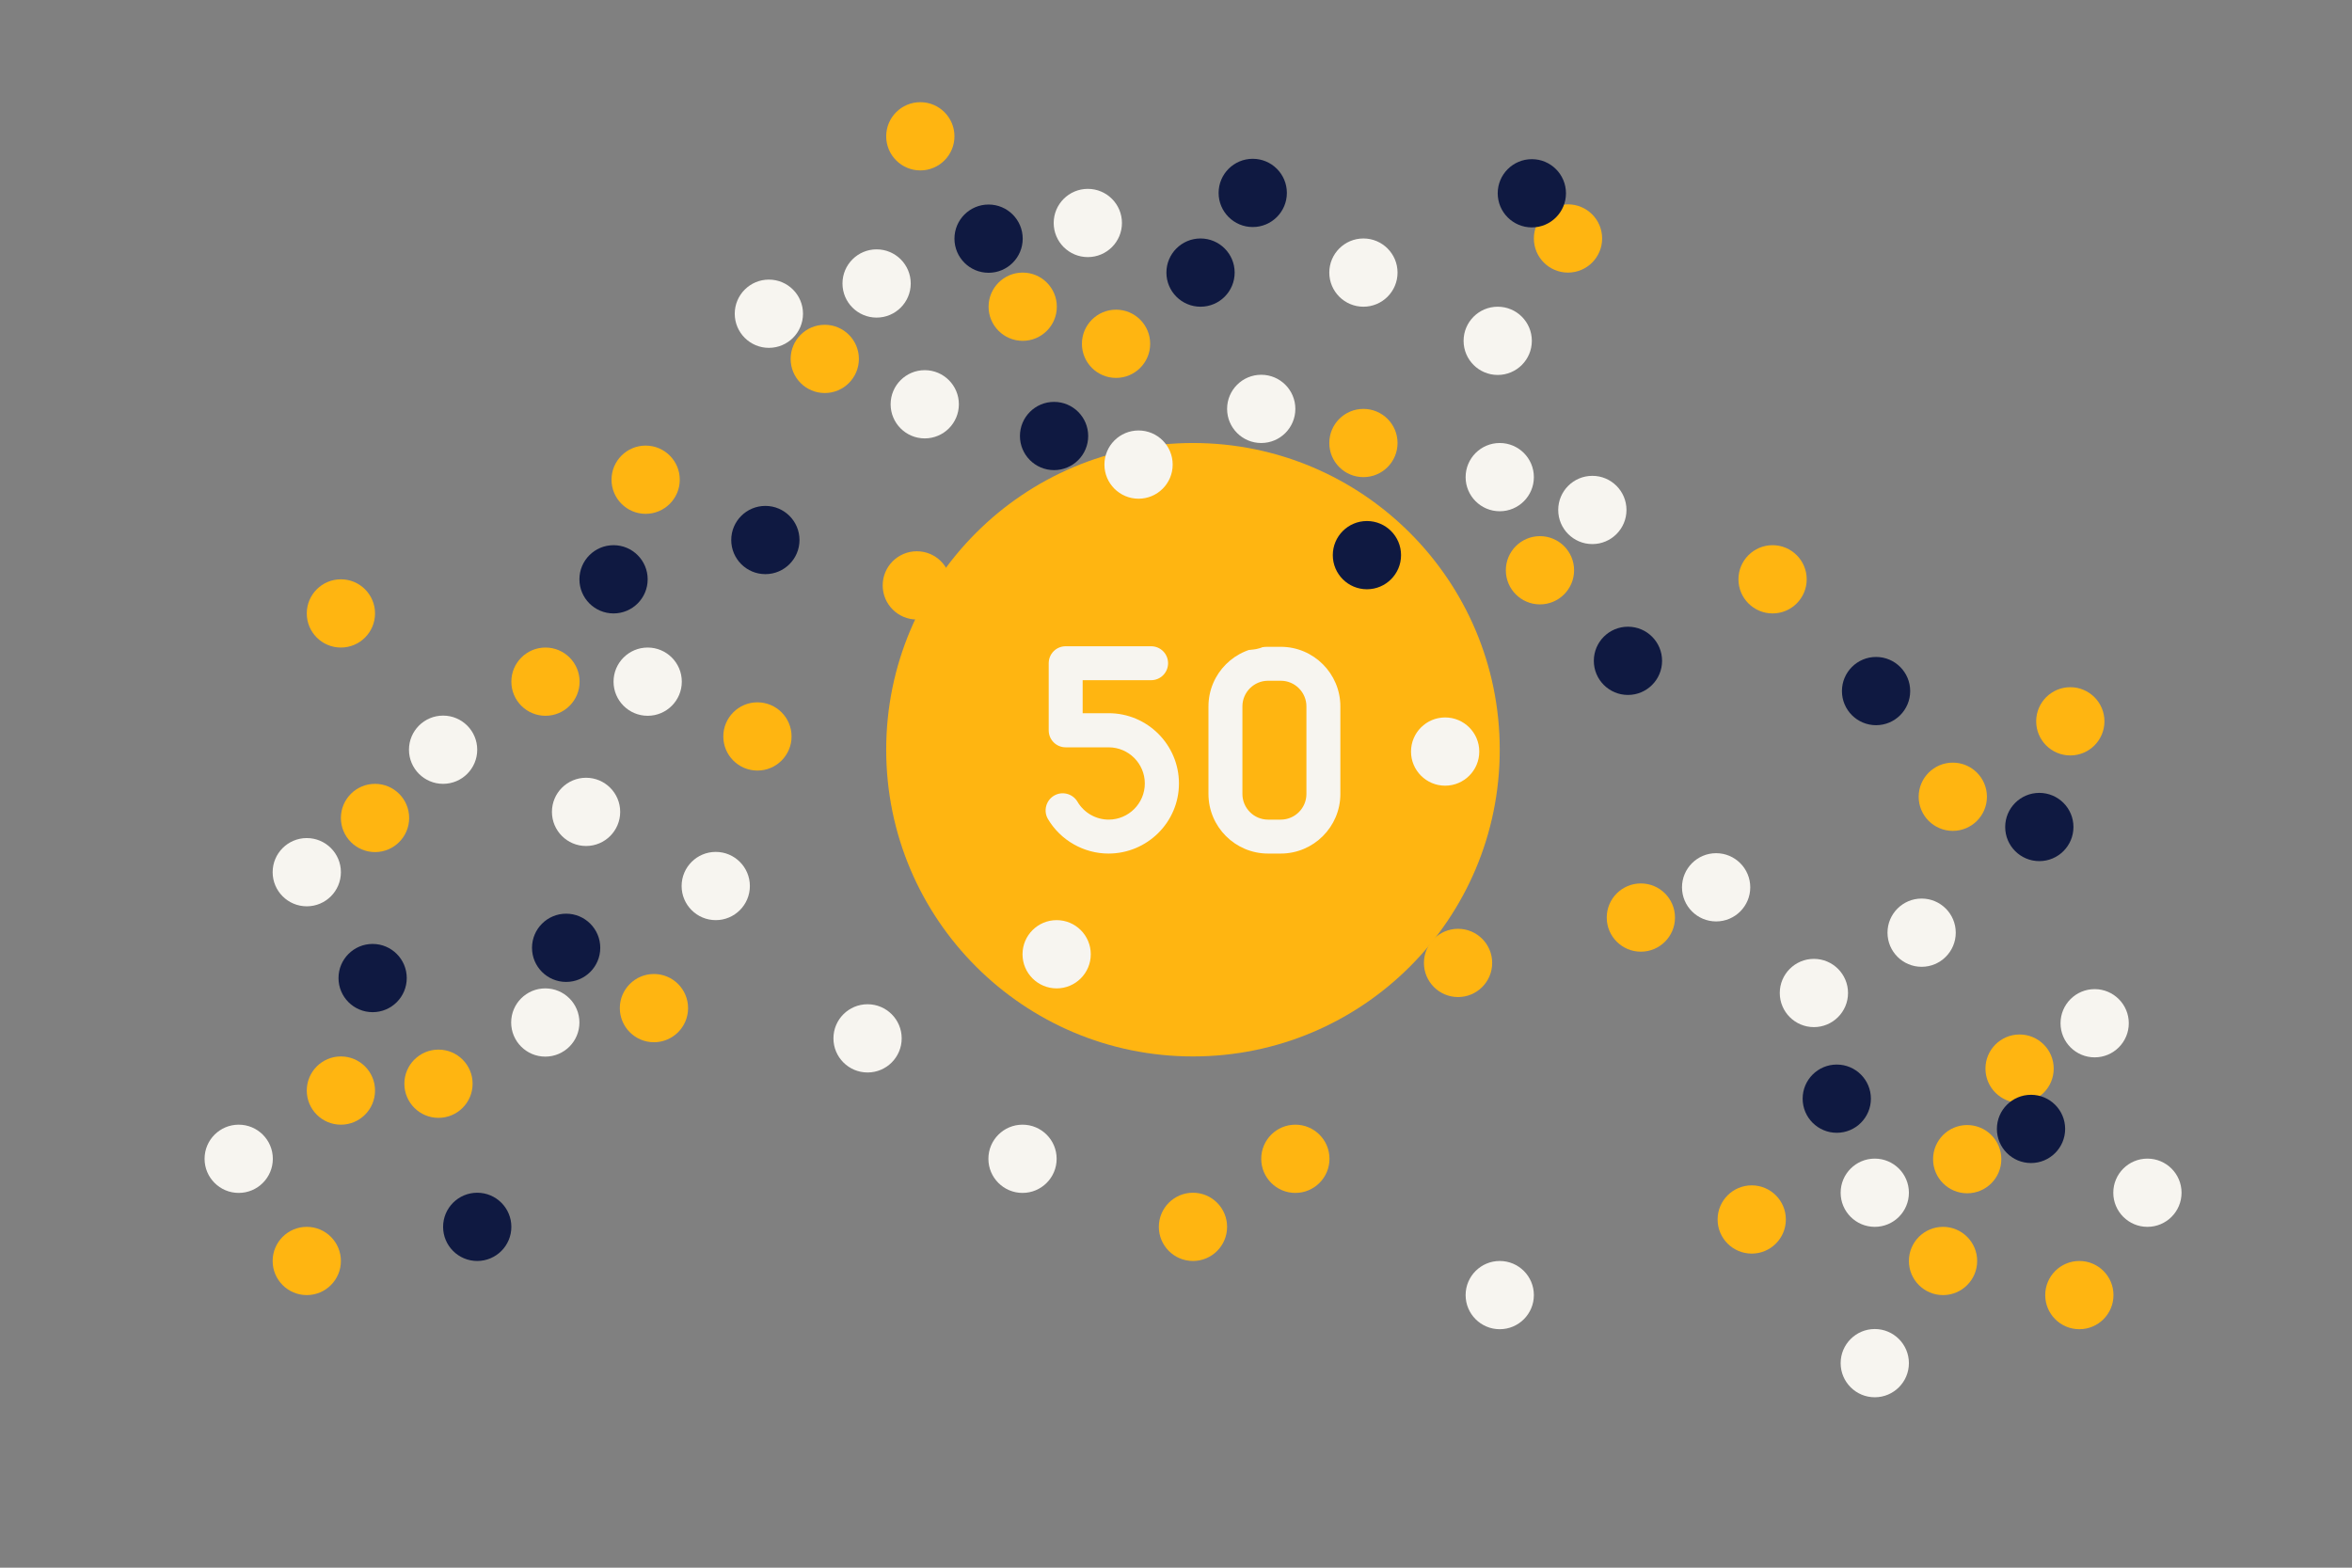 <?xml version="1.0" encoding="utf-8"?>
<!-- Generator: Adobe Illustrator 22.0.0, SVG Export Plug-In . SVG Version: 6.00 Build 0)  -->
<!DOCTYPE svg PUBLIC "-//W3C//DTD SVG 1.1//EN" "http://www.w3.org/Graphics/SVG/1.1/DTD/svg11.dtd">
<svg version="1.1" id="Laag_1" xmlns="http://www.w3.org/2000/svg" xmlns:xlink="http://www.w3.org/1999/xlink" x="0px" y="0px"
	 width="1275px" height="850px" viewBox="0 0 1275 850" style="enable-background:new 0 0 1275 850;" xml:space="preserve">
<rect x="0" y="0" width="1275" height="850" fill="#808080" stroke="none"/>
<style type="text/css">
	.st0{fill:none;}
	.st1{fill:#FFB511;}
	.st2{fill:#F7F5F0;}
	.st3{fill:#0F1941;}
</style>
<rect class="st0" width="1275" height="850"/>
<circle class="st1" cx="646.7" cy="406.5" r="166.3"/>
<g>
	<g>
		<path class="st2" d="M600.9,462.8c-13.4,0-26-7.2-32.8-18.7c-2.6-4.4-1.1-10.1,3.3-12.7c4.4-2.6,10.1-1.1,12.7,3.3
			c3.5,6,10,9.7,16.9,9.7c10.8,0,19.6-8.8,19.6-19.6s-8.8-19.6-19.6-19.6h-23.3c-5.1,0-9.2-4.1-9.2-9.2v-36.4c0-5.1,4.1-9.2,9.2-9.2
			H624c5.1,0,9.2,4.1,9.2,9.2s-4.1,9.2-9.2,9.2h-37.1v17.9h14.1c21,0,38.1,17.1,38.1,38.1S621.9,462.8,600.9,462.8z"/>
	</g>
	<g>
		<path class="st2" d="M694.3,462.8h-6.9c-17.8,0-32.3-14.5-32.3-32.3V383c0-17.8,14.5-32.3,32.3-32.3h6.9
			c17.8,0,32.3,14.5,32.3,32.3v47.5C726.6,448.3,712.1,462.8,694.3,462.8z M687.4,369.1c-7.6,0-13.9,6.2-13.9,13.9v47.5
			c0,7.6,6.2,13.9,13.9,13.9h6.9c7.6,0,13.9-6.2,13.9-13.9V383c0-7.6-6.2-13.9-13.9-13.9H687.4z"/>
	</g>
</g>
<g>
	<circle class="st1" cx="184.8" cy="332.6" r="18.5"/>
	<circle class="st1" cx="410.6" cy="399.3" r="18.5"/>
	<circle class="st1" cx="237.7" cy="587.6" r="18.5"/>
	<circle class="st1" cx="497" cy="317.4" r="18.5"/>
	<circle class="st1" cx="166.3" cy="683.7" r="18.5"/>
	<circle class="st1" cx="350" cy="260.1" r="18.5"/>
	<circle class="st1" cx="295.7" cy="369.6" r="18.5"/>
	<circle class="st1" cx="850" cy="129.3" r="18.5"/>
	<circle class="st1" cx="354.5" cy="546.6" r="18.5"/>
	<circle class="st1" cx="605" cy="186.4" r="18.5"/>
	<circle class="st1" cx="554.4" cy="166.3" r="18.5"/>
	<circle class="st2" cx="683.7" cy="221.7" r="18.5"/>
	<circle class="st1" cx="447.1" cy="194.6" r="18.5"/>
	<circle class="st1" cx="498.9" cy="73.9" r="18.5"/>
	<circle class="st1" cx="184.8" cy="591.3" r="18.5"/>
	<circle class="st1" cx="203.3" cy="443.5" r="18.5"/>
	<circle class="st3" cx="202" cy="530.3" r="18.5"/>
	<circle class="st3" cx="414.9" cy="292.8" r="18.5"/>
	<circle class="st3" cx="332.6" cy="314.1" r="18.5"/>
	<circle class="st3" cx="679.1" cy="104.6" r="18.5"/>
	<circle class="st3" cx="830.4" cy="104.8" r="18.5"/>
	<circle class="st3" cx="535.9" cy="129.4" r="18.5"/>
	<circle class="st2" cx="295.6" cy="554.4" r="18.5"/>
	<circle class="st2" cx="470.3" cy="563" r="18.5"/>
	<circle class="st2" cx="351.1" cy="369.6" r="18.5"/>
	<circle class="st2" cx="240.2" cy="406.5" r="18.5"/>
	<circle class="st2" cx="388" cy="480.4" r="18.5"/>
	<circle class="st2" cx="475.2" cy="153.7" r="18.5"/>
	<circle class="st2" cx="589.7" cy="120.9" r="18.5"/>
	<circle class="st3" cx="258.7" cy="665.2" r="18.5"/>
	<circle class="st2" cx="129.4" cy="628.3" r="18.5"/>
	<circle class="st2" cx="166.3" cy="472.9" r="18.5"/>
	<circle class="st3" cx="306.9" cy="513.9" r="18.5"/>
	<circle class="st2" cx="554.3" cy="628.3" r="18.5"/>
	<circle class="st2" cx="317.7" cy="440.2" r="18.5"/>
	<circle class="st2" cx="739.1" cy="147.8" r="18.5"/>
	<circle class="st2" cx="501.3" cy="219.2" r="18.5"/>
	<circle class="st2" cx="416.8" cy="170.1" r="18.5"/>
	<circle class="st1" cx="1122.3" cy="391.1" r="18.5"/>
	<circle class="st1" cx="889.5" cy="497.5" r="18.5"/>
	<circle class="st1" cx="1066.4" cy="628.5" r="18.5"/>
	<circle class="st1" cx="790.4" cy="522.1" r="18.5"/>
	<circle class="st1" cx="702.2" cy="628.3" r="18.5"/>
	<circle class="st1" cx="1127.2" cy="702.2" r="18.5"/>
	<circle class="st1" cx="960.9" cy="314.1" r="18.5"/>
	<circle class="st1" cx="1058.6" cy="432" r="18.5"/>
	<circle class="st1" cx="949.6" cy="661.2" r="18.5"/>
	<circle class="st1" cx="677.3" cy="333.8" r="18.5"/>
	<circle class="st2" cx="572.8" cy="517.4" r="18.5"/>
	<circle class="st1" cx="834.8" cy="309.2" r="18.5"/>
	<circle class="st1" cx="739.1" cy="240.2" r="18.5"/>
	<circle class="st1" cx="1053.3" cy="683.7" r="18.5"/>
	<circle class="st1" cx="646.7" cy="665.2" r="18.5"/>
	<circle class="st1" cx="1094.8" cy="579.4" r="18.5"/>
	<circle class="st3" cx="1101" cy="612.1" r="18.5"/>
	<circle class="st3" cx="882.5" cy="358.3" r="18.5"/>
	<circle class="st3" cx="1017" cy="374.7" r="18.5"/>
	<circle class="st3" cx="650.8" cy="147.8" r="18.5"/>
	<circle class="st3" cx="571.4" cy="236.4" r="18.5"/>
	<circle class="st3" cx="741" cy="301" r="18.5"/>
	<circle class="st2" cx="1016.3" cy="646.7" r="18.5"/>
	<circle class="st2" cx="813" cy="702.2" r="18.5"/>
	<circle class="st2" cx="930.3" cy="481.1" r="18.5"/>
	<circle class="st3" cx="1105.5" cy="448.4" r="18.5"/>
	<circle class="st2" cx="1041.7" cy="505.7" r="18.5"/>
	<circle class="st2" cx="813" cy="258.7" r="18.5"/>
	<circle class="st2" cx="811.9" cy="184.8" r="18.5"/>
	<circle class="st2" cx="1016.3" cy="739.1" r="18.5"/>
	<circle class="st2" cx="1164.1" cy="646.7" r="18.5"/>
	<circle class="st2" cx="1135.5" cy="554.8" r="18.5"/>
	<circle class="st3" cx="995.7" cy="595.7" r="18.5"/>
	<circle class="st2" cx="983.3" cy="538.4" r="18.5"/>
	<circle class="st2" cx="617.2" cy="251.9" r="18.5"/>
	<circle class="st2" cx="783.4" cy="407.5" r="18.5"/>
	<circle class="st2" cx="863.2" cy="276.5" r="18.5"/>
</g>
</svg>
